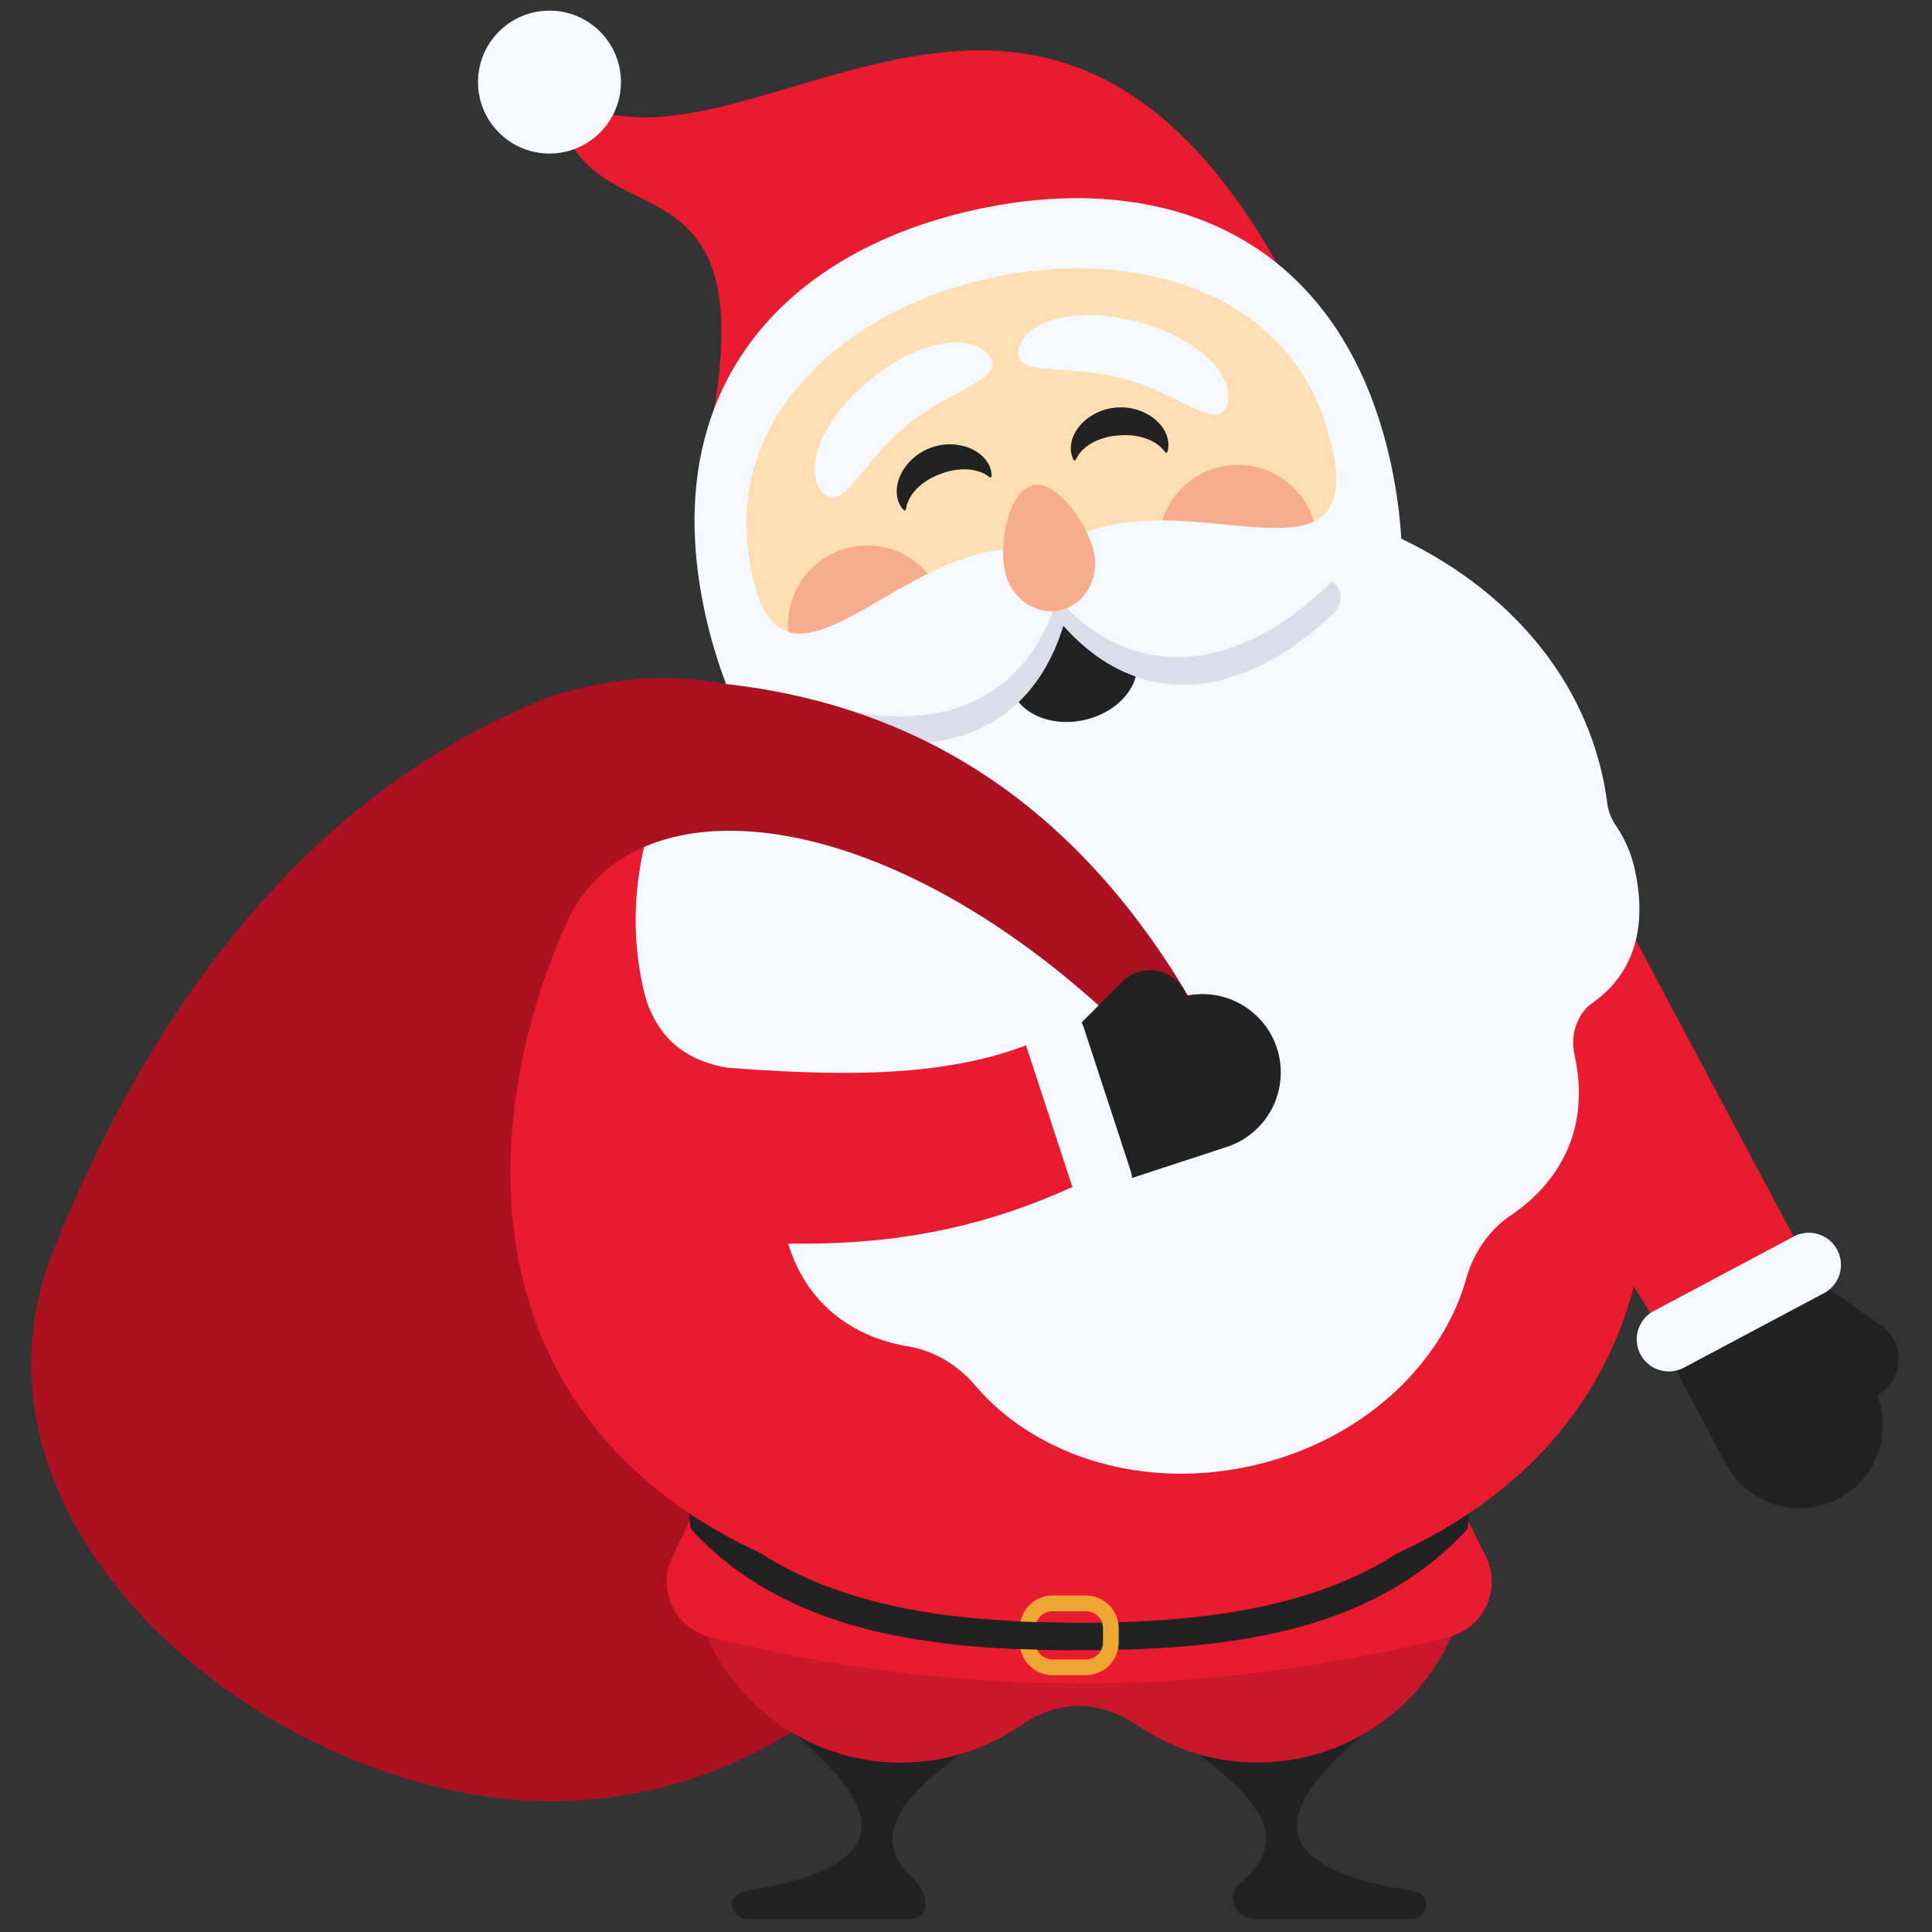 <svg xmlns="http://www.w3.org/2000/svg" version="1.1" xmlns:xlink="http://www.w3.org/1999/xlink" width="512" height="512" x="0" y="0" viewBox="0 0 256 256" style="enable-background:new 0 0 512 512" xml:space="preserve"><rect x="0" y="0" width="256" height="256" fill="#333333" stroke="none"/><g><g fill="none" stroke-miterlimit="10" stroke-width="0px" transform="matrix(2.81 0 0 2.81 1.407 1.407)"><path fill="#AB1121" d="M48.908 58.389c0 14.388-10.49 26.052-23.43 26.052S-3.335 71.732 2.048 58.389c5.46-13.533 13.49-22.147 23.43-26.052 15.488-4.851 23.43 11.664 23.43 26.052z" opacity="1" data-original="#ab1121" stroke-width="0px"></path><path fill="#222222" d="M44.801 82.199c-2.521 1.9-4.479 3.819-2.251 5.885.365.338.59.772.59 1.236v.006c0 .373-.347.675-.776.675h-7.57c-.428 0-.776-.302-.776-.675 0-.329.275-.607.647-.665 7.384-1.159 6.413-3.982 2.232-7.443z" opacity="1" data-original="#222222" stroke-width="0px"></path><ellipse cx="41.975" cy="72.634" fill="#CC002C" rx="9.995" ry="9.974" opacity="1" data-original="#cc002c" stroke-width="0px"></ellipse><ellipse cx="41.975" cy="72.634" fill="#CC1629" rx="9.995" ry="9.974" opacity="1" data-original="#cc1629" stroke-width="0px"></ellipse><path fill="#222222" d="M55.976 82.199c2.611 1.967 4.617 3.955 1.999 6.105a.907.907 0 0 0-.337.704c0 .548.511.993 1.142.993h7.204c.428 0 .776-.302.776-.675 0-.329-.275-.607-.647-.665-7.384-1.159-6.413-3.982-2.232-7.443z" opacity="1" data-original="#222222" stroke-width="0px"></path><ellipse cx="58.795" cy="72.634" fill="#CC1629" rx="9.995" ry="9.974" opacity="1" data-original="#cc1629" stroke-width="0px"></ellipse><path fill="#CC1629" d="M53.318 75.278h-5.86l.012 5.679c1.954-1.343 3.842-1.358 5.795-.018z" opacity="1" data-original="#cc1629" stroke-width="0px"></path><path fill="#EA1A2F" d="m32.239 70.783-1.036 2.128c-.747 1.534.112 3.364 1.783 3.785 11.601 2.92 23.202 2.921 34.803.004 1.676-.422 2.534-2.261 1.778-3.796l-1.152-2.338z" opacity="1" data-original="#ea1a2f" stroke-width="0px"></path><path fill="#222222" d="M50.388 76.021c-7.445 0-14.156-1.151-18.403-6.272a8.714 8.714 0 0 0 .09 1.85c4.445 4.814 10.998 5.716 18.313 5.716 7.308 0 13.856-.896 18.301-5.703a7.955 7.955 0 0 0 .103-1.863c-4.248 5.113-10.966 6.272-18.404 6.272z" opacity="1" data-original="#222222" stroke-width="0px"></path><path fill="#EA1A2F" d="M77.209 54.784c0 13.919-12.008 20.908-26.821 20.908s-26.821-6.989-26.821-20.908 12.008-29.497 26.821-29.497 26.821 15.578 26.821 29.497z" opacity="1" data-original="#ea1a2f" stroke-width="0px"></path><path fill="#EA1A2F" d="m79.58 65.03-12.4-19.85 7.93-4.22 10.97 20.62z" opacity="1" data-original="#ea1a2f" stroke-width="0px"></path><path fill="#222222" d="m80.891 68.54-3.21-6.036 6.93-3.686 3.211 6.036a3.924 3.924 0 1 1-6.931 3.686z" opacity="1" data-original="#222222" stroke-width="0px"></path><path fill="#222222" d="M85.981 65.177 82.5 62.723l2.229-3.162 3.481 2.454a1.934 1.934 0 1 1-2.229 3.162z" opacity="1" data-original="#222222" stroke-width="0px"></path><path fill="#F5F9FF" d="M76.857 63.366a1.513 1.513 0 0 1 .625-2.047l6.639-3.531a1.514 1.514 0 0 1 1.422 2.672l-6.639 3.531a1.513 1.513 0 0 1-2.047-.625z" opacity="1" data-original="#f5f9ff" stroke-width="0px"></path><path fill="#EA1A2F" d="M60.609 13.585C48.794-9.62 34.103 9.922 25.74 3.765c.646 7.846 9.992 1.689 7.29 15.822z" opacity="1" data-original="#ea1a2f" stroke-width="0px"></path><ellipse cx="48.827" cy="25.252" fill="#FDDFB3" rx="14.707" ry="16.152" transform="rotate(-12.31 48.722 25.228)" opacity="1" data-original="#fddfb3" stroke-width="0px"></ellipse><circle cx="40.397" cy="28.957" r="3.737" fill="#F7AC8B" opacity="1" data-original="#f7ac8b" stroke-width="0px"></circle><circle cx="57.877" cy="25.157" r="3.737" fill="#F7AC8B" opacity="1" data-original="#f7ac8b" stroke-width="0px"></circle><path fill="#F5F9FF" d="M75.692 38.421a2.41 2.41 0 0 1-.402-1.039 14.46 14.46 0 0 0-.214-1.239c-1.082-4.973-4.637-8.908-9.497-11.242a23.825 23.825 0 0 0-.492-3.534C62.757 10.658 54.473 7.435 45.541 9.379s-15.127 8.318-12.797 19.026c.259 1.19.606 2.332 1.023 3.425-3.445 4.141-5.04 9.195-3.959 14.164.09.413.197.818.32 1.216.112.36.128.74.066 1.112a6.033 6.033 0 0 0 .049 2.275c1.014 4.659 4.264 4.79 4.698 4.95.794.292 1.341.989 1.518 1.816l.003.014c.869 3.992 3.79 5.268 5.858 5.611 1.242.206 2.349.884 3.165 1.843 2.806 3.297 7.804 4.929 12.955 3.808 5.152-1.121 9.02-4.682 10.201-8.848.344-1.211 1.069-2.287 2.113-2.991 1.738-1.171 3.865-3.545 2.996-7.538a.325.325 0 0 0-.003-.014c-.182-.826.026-1.687.627-2.283.329-.326 3.23-1.796 2.216-6.454a5.963 5.963 0 0 0-.898-2.09zM49.063 25.537c-6.73-1.669-12.786 9.128-14.223.374-2.29-13.946 23.602-19.581 27.315-5.944 2.33 8.559-7.664 1.255-13.092 5.57z" opacity="1" data-original="#f5f9ff" stroke-width="0px"></path><path fill="#222222" d="M53.081 30.506c.277 1.271-.83 2.591-2.471 2.949-1.642.357-3.197-.384-3.473-1.655s.548-3.886 2.19-4.243c1.641-.357 3.478 1.678 3.754 2.949z" opacity="1" data-original="#222222" stroke-width="0px"></path><path fill="#DCDDEA" d="M49.643 29.01c3.876 4.356 8.904 3.148 12.785-.648.572-.56.237-1.539-.559-1.625l-13.027-1.409-11.264 6.695c-.688.409-.587 1.439.167 1.71 5.107 1.841 10.182.85 11.898-4.723z" opacity="1" data-original="#dcddea" stroke-width="0px"></path><path fill="#F5F9FF" d="M49.361 27.716c3.876 4.356 8.904 3.148 12.785-.648.572-.56.237-1.539-.559-1.625l-12.886-.761-11.405 6.048c-.688.409-.587 1.439.167 1.71 5.107 1.84 10.183.849 11.898-4.724z" opacity="1" data-original="#f5f9ff" stroke-width="0px"></path><path fill="#F7AC8B" d="M51.078 25.52c.277 1.271-.437 2.506-1.595 2.758-1.157.252-2.32-.574-2.597-1.846-.277-1.271.156-3.8 1.313-4.052 1.158-.252 2.603 1.868 2.879 3.14z" opacity="1" data-original="#f7ac8b" stroke-width="0px"></path><g fill="#F5F9FF" stroke-width="0px"><circle cx="25.41" cy="3.37" r="3.37" fill="#F5F9FF" opacity="1" data-original="#f5f9ff" stroke-width="0px"></circle><path d="M46.113 16.242c.928 1.13-1.689 1.529-3.858 3.311s-3.068 4.272-3.997 3.143c-.928-1.13.078-3.49 2.247-5.272 2.169-1.783 4.68-2.311 5.608-1.182zM47.548 15.93c-.375 1.413 2.172.689 4.885 1.408s4.566 2.611 4.941 1.197c.375-1.413-1.521-3.142-4.234-3.862s-5.218-.156-5.592 1.257z" fill="#F5F9FF" opacity="1" data-original="#f5f9ff" stroke-width="0px"></path></g><path fill="#222222" d="M42.081 23.515a1.234 1.234 0 0 1-.235-.417 1.599 1.599 0 0 1-.061-.474c.014-.318.115-.626.265-.893a2.57 2.57 0 0 1 1.318-1.108 2.582 2.582 0 0 1 1.713-.047c.287.098.565.256.788.479.11.112.205.251.275.387.067.147.108.306.114.462l.002.045a.059.059 0 0 1-.057.061.067.067 0 0 1-.034-.009c-.087-.055-.167-.116-.255-.165-.095-.036-.184-.084-.282-.11a2.232 2.232 0 0 0-.598-.097 3.09 3.09 0 0 0-1.199.227 3.055 3.055 0 0 0-1.044.628c-.148.14-.274.299-.375.473-.054.085-.086.181-.131.272-.031.095-.048.195-.073.294a.058.058 0 0 1-.072.042.065.065 0 0 1-.03-.018zM50.1 21.134a1.247 1.247 0 0 1-.109-.466c.001-.154.025-.322.074-.473.102-.302.286-.569.505-.783a2.57 2.57 0 0 1 1.576-.695 2.585 2.585 0 0 1 1.658.434c.248.175.471.404.623.681.074.138.127.298.156.449.023.159.018.324-.02.476l-.011.044a.059.059 0 0 1-.072.043.065.065 0 0 1-.03-.018c-.068-.077-.128-.158-.199-.229-.081-.061-.153-.133-.24-.184a2.22 2.22 0 0 0-.547-.261 3.092 3.092 0 0 0-1.214-.118 3.048 3.048 0 0 0-1.179.311 2.146 2.146 0 0 0-.493.349c-.076.066-.133.149-.202.224-.056.083-.1.174-.153.262a.06.06 0 0 1-.081.021.049.049 0 0 1-.023-.026z" opacity="1" data-original="#222222" stroke-width="0px"></path><path fill="#AB1121" d="M26.172 43.119c3.302-7.61 16.932-5.641 28.724 7.378l2.131-1.292c-6.033-11.991-14.98-17.305-26.095-17.65z" opacity="1" data-original="#ab1121" stroke-width="0px"></path><path fill="#EFA733" d="M50.703 78.492h-1.567a1.55 1.55 0 0 1-1.548-1.548v-.661c0-.853.694-1.547 1.548-1.547h1.567a1.55 1.55 0 0 1 1.548 1.547v.661a1.55 1.55 0 0 1-1.548 1.548zm-1.567-3.016a.808.808 0 0 0-.807.807v.661c0 .445.362.807.807.807h1.567a.808.808 0 0 0 .807-.807v-.661a.808.808 0 0 0-.807-.807z" opacity="1" data-original="#efa733" stroke-width="0px"></path><path fill="#222222" d="M49.944 76.019c-1.958-.012-3.863-.108-5.681-.341v1.337c1.819.208 3.722.288 5.681.298z" opacity="1" data-original="#222222" stroke-width="0px"></path><path fill="#EA1A2F" d="M48.162 48.681c-4.437 1.809-10.006 1.473-14.334 1.173-3.591-.589-4.514-3.491-4.372-7.953h-2.45c-3.228 7.036-3.126 15.052 2.502 15.733 8.39.888 15.178 1.16 23.739-3.81z" opacity="1" data-original="#ea1a2f" stroke-width="0px"></path><path fill="#222222" d="m57.349 53.582-6.117 2.003-2.3-7.023 6.117-2.003a3.695 3.695 0 0 1 2.3 7.023z" opacity="1" data-original="#222222" stroke-width="0px"></path><path fill="#222222" d="m55.052 48.318-2.838 2.833-2.573-2.578 2.838-2.833a1.822 1.822 0 0 1 2.573 2.578z" opacity="1" data-original="#222222" stroke-width="0px"></path><path fill="#F5F9FF" d="M51.899 56.489a1.424 1.424 0 0 1-1.797-.911l-2.203-6.728a1.424 1.424 0 1 1 2.708-.886l2.203 6.728a1.425 1.425 0 0 1-.911 1.797z" opacity="1" data-original="#f5f9ff" stroke-width="0px"></path></g></g></svg>